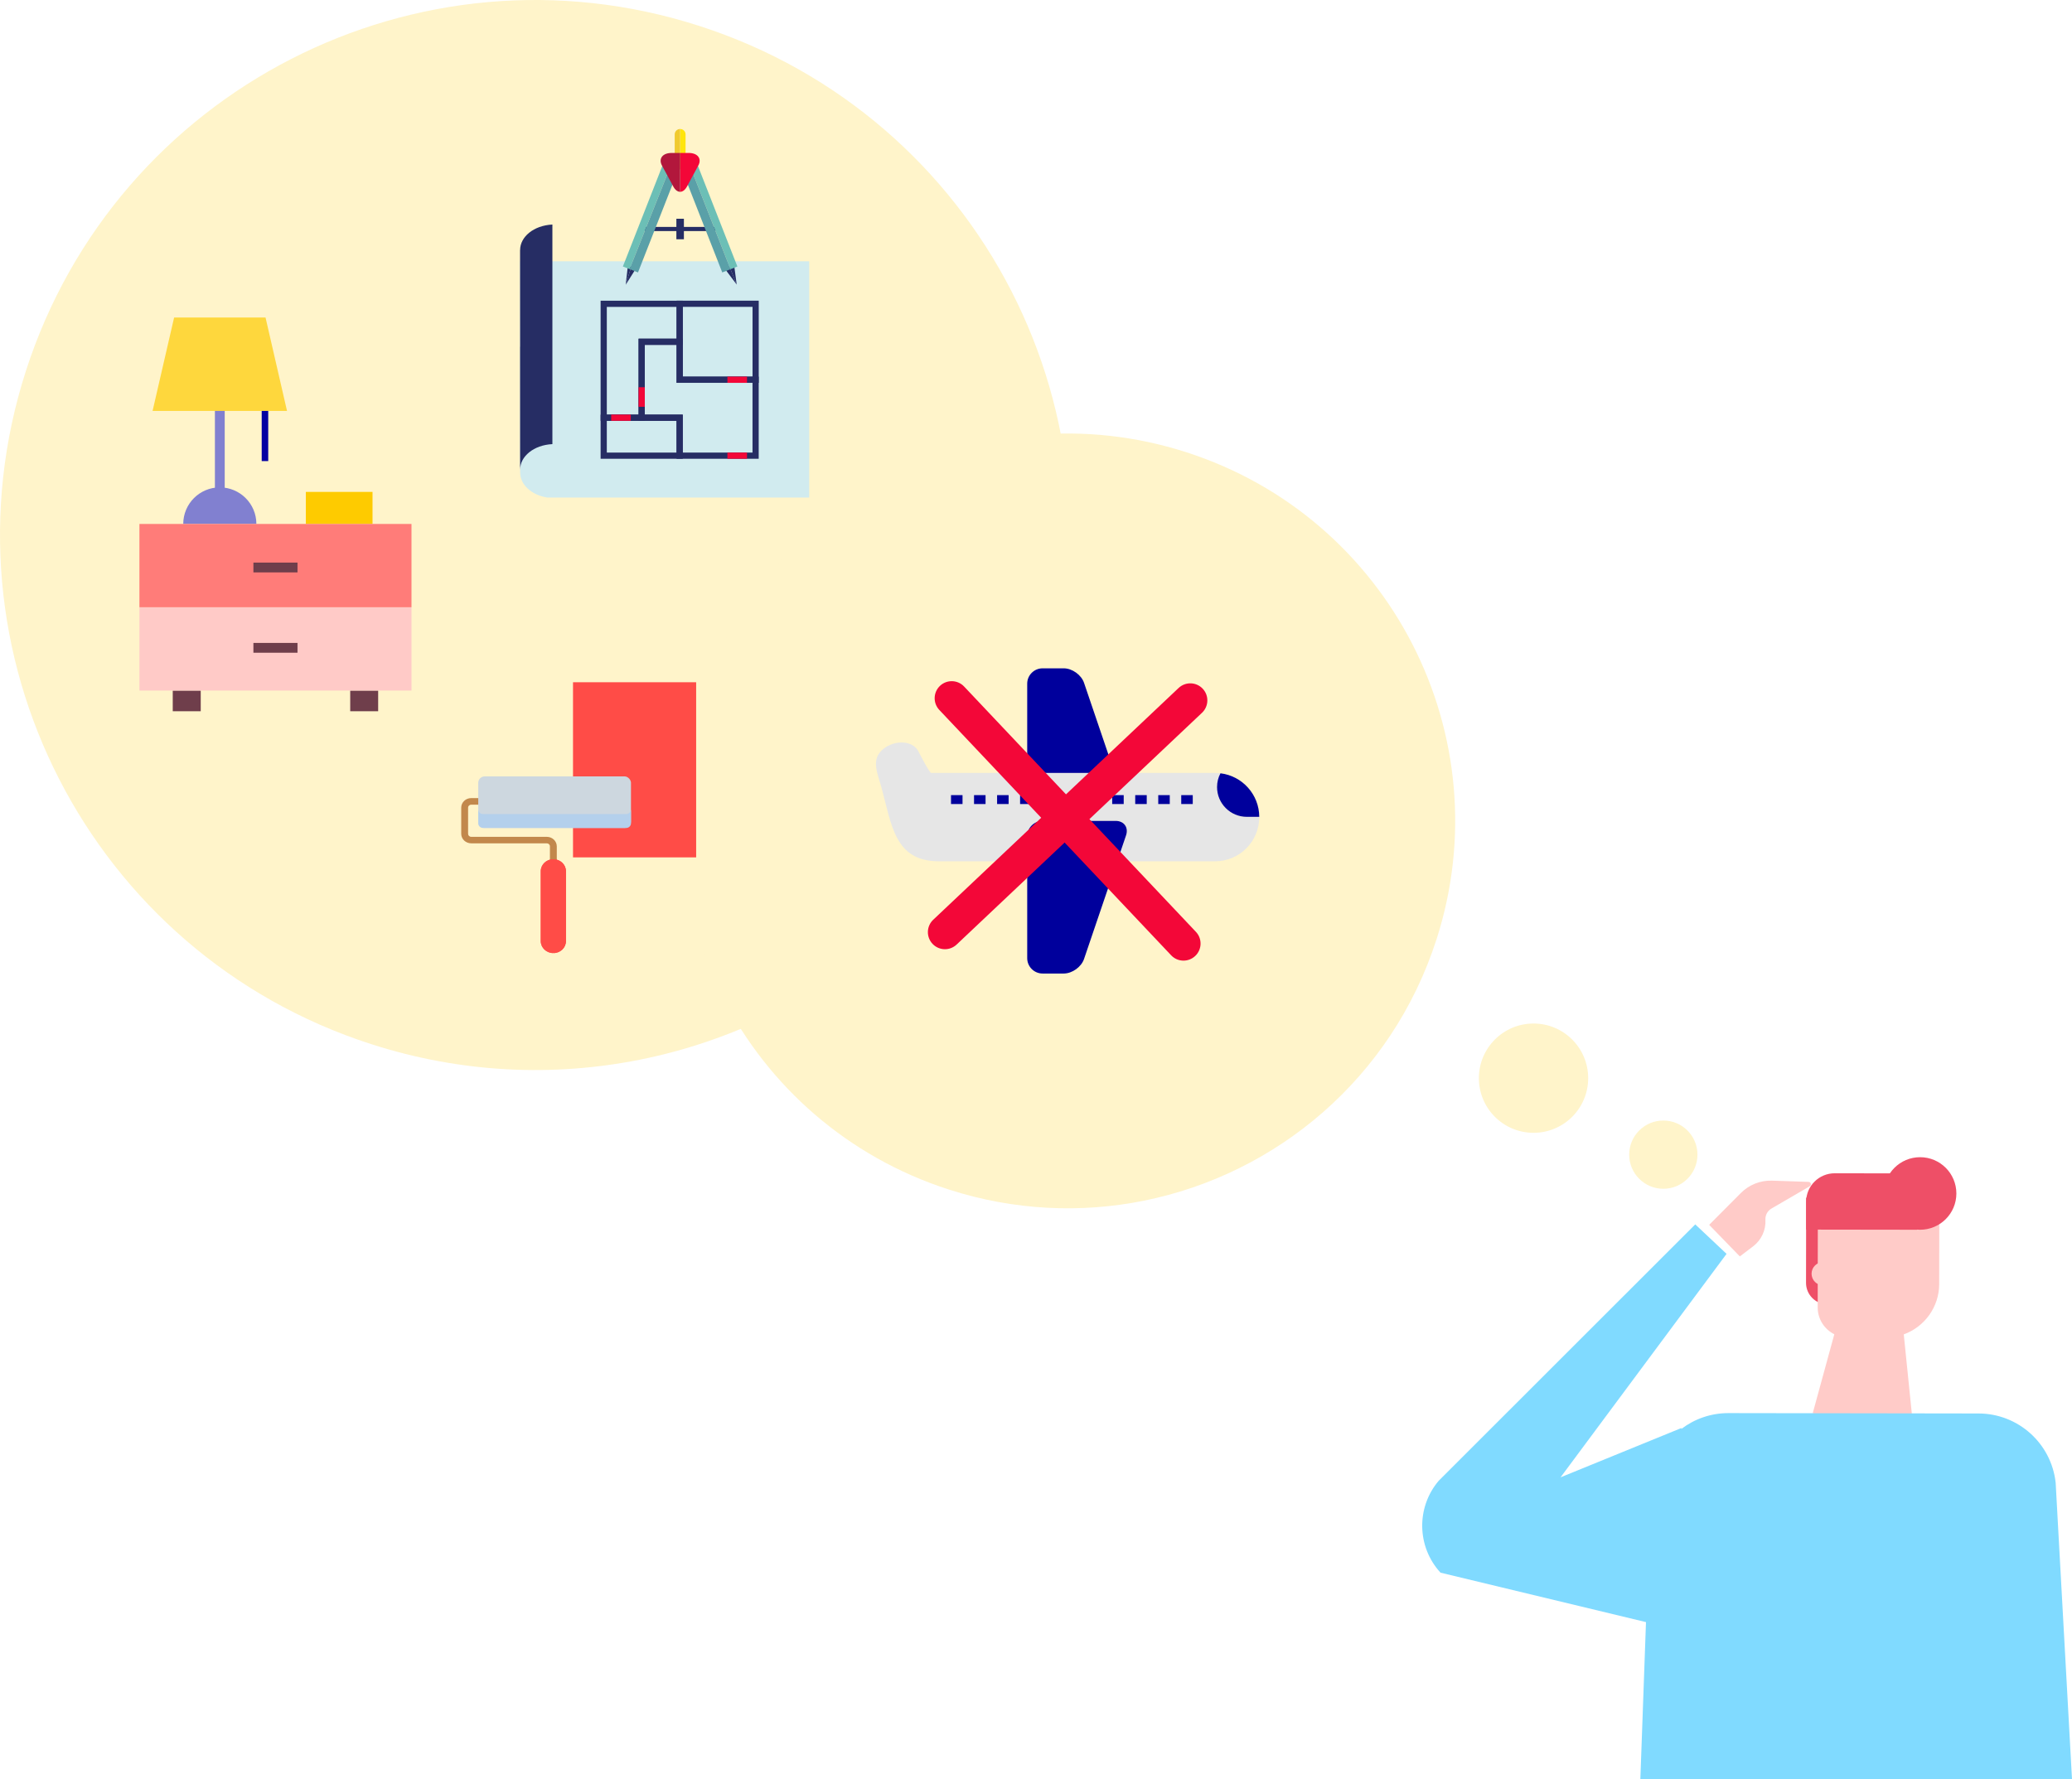 <?xml version="1.0" encoding="UTF-8"?>
<svg id="Calque_2" data-name="Calque 2" xmlns="http://www.w3.org/2000/svg" viewBox="0 0 669.5 575">
  <defs>
    <style>
      .cls-1 {
        fill: #fed73d;
      }

      .cls-2 {
        fill: #80daff;
      }

      .cls-3 {
        fill: #d1ebef;
      }

      .cls-4 {
        fill: #8180d0;
      }

      .cls-5 {
        fill: #f0ca2f;
      }

      .cls-6 {
        fill: #0301a2;
      }

      .cls-7 {
        fill: #5aa0a8;
      }

      .cls-8 {
        fill: #b4d0ec;
      }

      .cls-9 {
        fill: #fff4ca;
      }

      .cls-10 {
        fill: #ffcbc8;
      }

      .cls-11 {
        fill: #ffe50c;
      }

      .cls-12 {
        fill: #ffefef;
      }

      .cls-13 {
        fill: #f30738;
      }

      .cls-14 {
        fill: #b2173c;
      }

      .cls-15 {
        fill: #e6e6e6;
      }

      .cls-16 {
        fill: #fecb00;
      }

      .cls-17 {
        fill: #262d64;
      }

      .cls-18 {
        fill: #00009c;
      }

      .cls-19 {
        fill: #ff7c79;
      }

      .cls-20 {
        fill: #ffcac7;
      }

      .cls-21 {
        fill: #6f3e4b;
      }

      .cls-22 {
        fill: #ff4c47;
      }

      .cls-23 {
        fill: #6cbfb6;
      }

      .cls-24 {
        stroke: #262d64;
      }

      .cls-24, .cls-25 {
        fill: none;
        stroke-miterlimit: 10;
        stroke-width: 2px;
      }

      .cls-26 {
        fill: #ee4f67;
      }

      .cls-25 {
        stroke: #f30738;
      }

      .cls-27 {
        fill: #cdd7df;
      }

      .cls-28 {
        fill: #c2884c;
      }

      .cls-29 {
        fill: #dfaa80;
      }
    </style>
  </defs>
  <g id="snack1">
    <g>
      <circle class="cls-9" cx="495.51" cy="348.46" r="17.66"/>
      <circle class="cls-9" cx="537.45" cy="373.18" r="11.03"/>
      <path class="cls-9" d="m337.53,225.86c-19.91,61.84-71.33,104.73-130.8,116.63-27.96,5.59-57.69,4.34-86.76-5.02C29.11,308.22-20.9,210.82,8.36,119.91,37.61,29.05,135.05-20.89,225.9,8.36c90.91,29.26,140.87,126.64,111.63,217.5Z"/>
      <path class="cls-9" d="m464.14,303.65c-14.41,44.78-51.65,75.83-94.71,84.45-20.24,4.05-41.77,3.14-62.82-3.64-65.79-21.18-102-91.7-80.81-157.53,21.18-65.79,91.73-101.94,157.52-80.77,65.83,21.19,102,91.7,80.83,157.49Z"/>
      <g>
        <path class="cls-26" d="m594.68,387.12l-11.08-.02-.04,27.51c0,3.83,3.09,6.93,6.92,6.94h4.16s.05-34.43.05-34.43Z"/>
        <polygon class="cls-12" points="617.74 456.8 615.09 506.09 585.72 456.75 617.74 456.8"/>
        <path class="cls-10" d="m587.38,387.01l-.05,35.56c0,3.8,2.19,7.06,5.37,8.66l-6.98,25.53,22.71,3.52,9.31-3.47-2.6-25.54c6.66-2.42,11.44-8.78,11.45-16.28l.04-27.92-39.24-.06Z"/>
        <path class="cls-26" d="m608.69,385.71c0,6.48,5.23,11.73,11.71,11.74,6.48,0,11.73-5.23,11.74-11.71,0-6.48-5.23-11.73-11.71-11.74-6.48,0-11.73,5.23-11.74,11.71Z"/>
        <path class="cls-26" d="m583.59,397.4l35.82.05.03-18.21-26.62-.04c-5.08,0-9.21,4.11-9.22,9.19v9Z"/>
        <path class="cls-10" d="m585.35,411.65c0,2.08,1.68,3.76,3.75,3.77,2.08,0,3.76-1.68,3.77-3.75,0-2.08-1.68-3.76-3.75-3.77-2.08,0-3.76,1.68-3.77,3.75Z"/>
        <path class="cls-2" d="m669.5,575l-4.61-83.59-.67-12.2c-1.39-12.72-12.12-22.36-24.92-22.38l-80.82-.12c-5.69,0-10.97,1.89-15.21,5.12l.03-.3-39.06,15.94,53.64-72.23-10.11-9.52-82.9,82.86c-7.32,8.63-7.07,21.36.58,29.7l66.4,15.98-1.82,50.73h139.45Z"/>
        <path class="cls-10" d="m552.26,395.87l10.22-10.27c2.66-2.69,6.32-4.14,10.09-4.02l11.83.4c.77.03,1.02,1.04.36,1.42l-12.36,7.19c-1.29.75-2.04,2.16-1.96,3.64.18,3.33-1.3,6.54-3.95,8.56l-4.32,3.28-9.91-10.21Z"/>
      </g>
      <g>
        <g>
          <path class="cls-15" d="m402.88,264h4.01v.09c0,7.88-6.39,14.28-14.27,14.28h-31.62l2.84-8.37c.88-2.58-.63-4.69-3.37-4.69h-23.59c-2.73,0-4.96,2.23-4.96,4.96v8.1h-28.54c-14.27,0-15.22-11.57-18.58-23.92-1.21-4.45-3.27-8.57,0-11.84,3.27-3.26,9.53-3.78,11.84,0,0,0,3.64,7.2,4.26,7.2h91.73c.59,0,1.16.05,1.73.12-.7,1.34-1.1,2.85-1.1,4.45,0,5.32,4.31,9.62,9.63,9.62Z"/>
          <path class="cls-18" d="m350.27,220.69l9.9,29.12h-28.26v-28.86c0-2.72,2.23-4.95,4.96-4.95h6.84c2.73,0,5.68,2.11,6.56,4.69Z"/>
          <path class="cls-18" d="m360.47,265.31c2.73,0,4.25,2.12,3.37,4.69l-2.84,8.37-10.73,31.57c-.88,2.59-3.83,4.7-6.56,4.7h-6.84c-2.73,0-4.96-2.23-4.96-4.96v-39.4c0-2.73,2.23-4.96,4.96-4.96h23.59Z"/>
          <path class="cls-18" d="m394.35,249.92c7.04.86,12.5,6.82,12.54,14.08h-4.01c-5.32,0-9.63-4.31-9.63-9.62,0-1.61.39-3.12,1.1-4.45Z"/>
          <rect class="cls-18" x="307.29" y="256.98" width="3.72" height="2.88"/>
          <rect class="cls-18" x="314.73" y="256.98" width="3.72" height="2.88"/>
          <rect class="cls-18" x="322.18" y="256.98" width="3.72" height="2.88"/>
          <rect class="cls-18" x="329.61" y="256.98" width="3.72" height="2.88"/>
          <rect class="cls-18" x="337.05" y="256.98" width="3.72" height="2.88"/>
          <rect class="cls-18" x="344.49" y="256.98" width="3.72" height="2.88"/>
          <rect class="cls-18" x="351.93" y="256.98" width="3.72" height="2.88"/>
          <rect class="cls-18" x="359.37" y="256.98" width="3.72" height="2.88"/>
          <rect class="cls-18" x="366.81" y="256.98" width="3.72" height="2.88"/>
          <rect class="cls-18" x="374.25" y="256.98" width="3.72" height="2.88"/>
          <rect class="cls-18" x="381.68" y="256.98" width="3.72" height="2.88"/>
        </g>
        <g>
          <path class="cls-13" d="m382.41,310.47c-1.46,0-2.92-.58-4-1.73l-74.9-79.29c-2.09-2.21-1.99-5.7.22-7.79,2.22-2.09,5.7-1.99,7.79.22l74.9,79.29c2.09,2.21,1.99,5.7-.22,7.79-1.07,1.01-2.43,1.51-3.78,1.51Z"/>
          <g>
            <line class="cls-29" x1="384.61" y1="226.37" x2="305.32" y2="301.27"/>
            <path class="cls-13" d="m305.32,306.78c-1.46,0-2.92-.58-4-1.73-2.09-2.21-1.99-5.7.22-7.79l79.28-74.9c2.22-2.09,5.7-1.99,7.79.22,2.09,2.21,1.99,5.7-.22,7.79l-79.28,74.9c-1.07,1.01-2.43,1.51-3.78,1.51Z"/>
          </g>
        </g>
      </g>
      <g>
        <path class="cls-3" d="m168.06,152.73v-68.29h93.41v76.36h-84.66c-5.18-.83-8.74-4.23-8.74-8.06Z"/>
        <g>
          <g>
            <polygon class="cls-17" points="237.23 85.88 238.05 91.98 235.82 86.46 237.23 85.88"/>
            <polygon class="cls-17" points="238.05 91.98 238.05 91.98 234.35 87.07 235.82 86.46 238.05 91.98"/>
          </g>
          <rect class="cls-17" x="208.27" y="73.34" width="22.98" height="1.34"/>
          <rect class="cls-17" x="218.55" y="70.7" width="2.43" height="6.63"/>
          <g>
            <polygon class="cls-17" points="202.87 85.93 203.91 86.44 202.19 91.95 202.87 85.93"/>
            <polygon class="cls-17" points="203.91 86.44 205.28 87.11 202.18 92.02 202.19 91.95 203.91 86.44"/>
          </g>
          <g>
            <g>
              <rect class="cls-23" x="229.43" y="52.04" width="2.39" height="35.76" transform="translate(-9.61 89.02) rotate(-21.41)"/>
              <rect class="cls-7" x="226.75" y="53" width="2.86" height="35.76" transform="translate(-10.13 88.19) rotate(-21.41)"/>
            </g>
            <g>
              <polygon class="cls-23" points="214.32 52.84 216.65 53.75 203.43 86.98 201.26 86.13 214.32 52.84"/>
              <polygon class="cls-7" points="216.65 53.75 219.21 54.76 206.15 88.05 203.43 86.98 216.65 53.75"/>
            </g>
          </g>
          <g>
            <path class="cls-11" d="m221.52,43.44v9.53c0,.97-.78,1.75-1.75,1.75v-13.03c.97,0,1.75.78,1.75,1.75Z"/>
            <path class="cls-5" d="m219.76,41.69v13.03c-.97,0-1.75-.78-1.75-1.75v-9.53c0-.97.78-1.75,1.75-1.75Z"/>
          </g>
          <g>
            <path class="cls-13" d="m222.52,49.43c2.92,0,4.32,1.84,3.11,4.08l-3.67,6.8c-.61,1.12-1.4,1.68-2.2,1.68v-12.56h2.76Z"/>
            <path class="cls-14" d="m217.01,49.43h2.76v12.56c-.8,0-1.6-.56-2.2-1.68l-3.67-6.8c-1.21-2.24.19-4.08,3.11-4.08Z"/>
          </g>
        </g>
        <path class="cls-17" d="m168.06,112.06l-.02-31.25h.02c0-4.24,4.34-7.94,10.43-8.24v8.24s0,27.29,0,31.25c0,0,0,28.54,0,31.48-6.08.29-10.43,4-10.43,8.24,0-15.36-.02-39.72-.02-39.72h.02Z"/>
        <g>
          <rect class="cls-24" x="219.61" y="98.19" width="24.54" height="24.54" transform="translate(463.77 220.91) rotate(-180)"/>
          <polygon class="cls-24" points="219.61 98.19 219.61 110.46 207.34 110.46 207.34 135 195.07 135 195.07 110.46 195.07 98.19 219.61 98.19"/>
          <rect class="cls-24" x="195.07" y="135" width="24.54" height="12.27" transform="translate(414.68 282.27) rotate(-180)"/>
          <polygon class="cls-24" points="244.15 122.73 219.61 122.73 219.61 110.46 207.34 110.46 207.34 135 219.61 135 219.61 147.27 244.15 147.27 244.15 122.73"/>
          <line class="cls-25" x1="241.37" y1="147.27" x2="235.04" y2="147.27"/>
          <line class="cls-25" x1="241.37" y1="122.73" x2="235.04" y2="122.73"/>
          <line class="cls-25" x1="207.34" y1="125.15" x2="207.34" y2="131.47"/>
          <line class="cls-25" x1="203.81" y1="135" x2="197.49" y2="135"/>
        </g>
      </g>
      <g>
        <rect class="cls-22" x="185.15" y="220.5" width="39.79" height="56.6"/>
        <g>
          <path class="cls-28" d="m179.91,304.15h-2.22v-30.62c0-.53-.45-.97-1.01-.97h-24.42c-1.78,0-3.23-1.38-3.23-3.08v-8.46c0-1.7,1.45-3.08,3.23-3.08h14.33v2.12h-14.33c-.56,0-1.01.43-1.01.97v8.46c0,.53.45.97,1.01.97h24.42c1.78,0,3.23,1.38,3.23,3.08v30.62Z"/>
          <path class="cls-22" d="m178.8,308.04c-2.25,0-4.07-1.74-4.07-3.88v-22.58c0-2.14,1.82-3.88,4.07-3.88s4.07,1.74,4.07,3.88v22.58c0,2.14-1.82,3.88-4.07,3.88Z"/>
          <g>
            <path class="cls-22" d="m176.61,304.15v-22.58c0-2.14.98-3.88,2.19-3.88-2.25,0-4.07,1.74-4.07,3.88v22.58c0,2.14,1.82,3.88,4.07,3.88-1.21,0-2.19-1.74-2.19-3.88Z"/>
            <path class="cls-22" d="m178.8,277.7c1.21,0,2.19,1.74,2.19,3.88v22.58c0,2.14-.98,3.88-2.19,3.88,2.25,0,4.07-1.74,4.07-3.88v-22.58c0-2.14-1.82-3.88-4.07-3.88Z"/>
          </g>
          <rect class="cls-27" x="154.53" y="250.93" width="49.35" height="16.66" rx="2.07" ry="2.07"/>
          <path class="cls-8" d="m202.31,263.1h-46.21c-.87,0-1.57-.67-1.57-1.5v4.5c0,.83.7,1.5,1.57,1.5h46.21c.87,0,1.57-.67,1.57-1.5v-4.5c0,.83-.7,1.5-1.57,1.5Z"/>
        </g>
      </g>
      <g>
        <polygon class="cls-4" points="72.61 159.58 72.61 130.83 69.44 130.83 69.44 159.49 72.61 159.58"/>
        <polygon class="cls-1" points="56.26 102.62 49.3 132.81 71.02 132.81 85.62 132.81 92.74 132.81 85.8 102.62 56.26 102.62"/>
        <rect class="cls-16" x="98.82" y="158.98" width="21.55" height="10.35"/>
        <path class="cls-4" d="m71.02,157.52c-6.52,0-11.81,5.29-11.81,11.82h23.63c0-6.53-5.3-11.82-11.82-11.82Z"/>
        <rect class="cls-21" x="113.16" y="223.19" width="9.03" height="6.68"/>
        <rect class="cls-21" x="55.82" y="223.19" width="9.04" height="6.68"/>
        <polygon class="cls-20" points="45.05 196.26 45.05 223.19 55.82 223.19 64.86 223.19 113.16 223.19 122.2 223.19 132.96 223.19 132.96 196.26 45.05 196.26"/>
        <polygon class="cls-19" points="45.05 169.34 45.05 196.26 132.96 196.26 132.96 169.34 120.37 169.34 98.82 169.34 82.84 169.34 59.21 169.34 45.05 169.34"/>
        <rect class="cls-6" x="84.56" y="132.81" width="2.11" height="16.21"/>
        <rect class="cls-21" x="81.88" y="207.79" width="14.25" height="3.17"/>
        <rect class="cls-21" x="81.88" y="181.83" width="14.25" height="3.17"/>
      </g>
    </g>
  </g>
</svg>